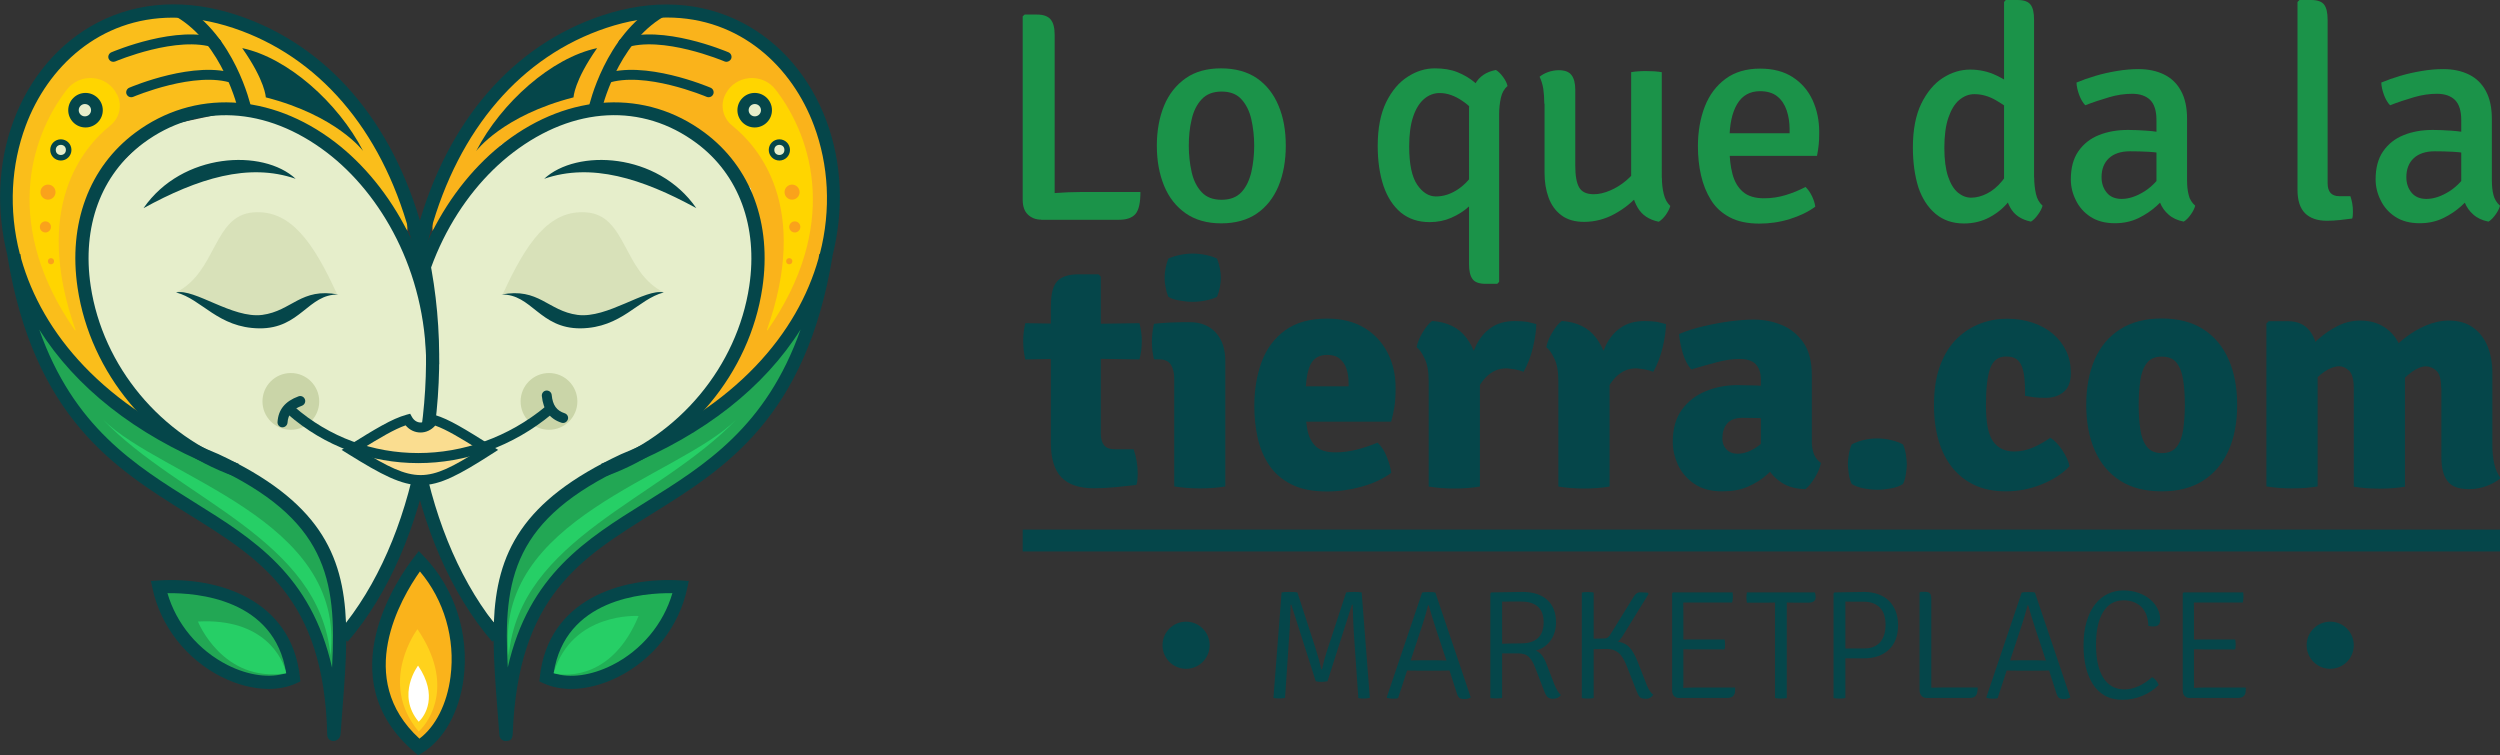 <?xml version="1.0" encoding="utf-8"?>
<!-- Generator: Adobe Illustrator 25.3.0, SVG Export Plug-In . SVG Version: 6.00 Build 0)  -->
<svg version="1.1" id="Capa_1" xmlns="http://www.w3.org/2000/svg" xmlns:xlink="http://www.w3.org/1999/xlink" x="0px" y="0px"
	 viewBox="0 0 202.6 61.2" style="enable-background:new 0 0 202.6 61.2;" xml:space="preserve">
<rect x="0" y="0" width="202.6" height="61.2" fill="#333333" stroke="none"/>
<style type="text/css">
	.st0{fill:#22A754;}
	.st1{fill:#FAB31B;}
	.st2{fill:#E6EECB;}
	.st3{fill:#05464A;}
	.st4{fill:#CAD5A8;}
	.st5{fill:#26CF66;}
	.st6{fill:#FFD500;}
	.st7{fill:#FAA21B;}
	.st8{fill:#21B056;}
	.st9{opacity:0.5;fill:#CAD5A8;}
	.st10{fill:#FABE1B;}
	.st11{fill:#FFD21C;}
	.st12{fill:#FFFFFF;}
	.st13{fill:#FADD90;}
	.st14{fill:#1B9349;}
</style>
<g>
	<g>
		<path class="st0" d="M65.49,26.58c0,0-1.58,4.63-1.66,4.63s-3.04,3.62-3.04,3.62l-2.71,2.57c0,0-3.17,2.29-3.43,2.47
			c-0.27,0.17-3.59,2.26-3.63,2.29c-0.05,0.03-4.27,3.17-4.27,3.17l-2.56,3.47l-2.07,3.8l-0.86,4.04c0,0-0.51-0.76-0.53-1.05
			c-0.02-0.29-0.16-3.3-0.17-3.38c0-0.08,0.47-5.19,0.47-5.19l1.95-4.51c0,0,2.66-2.68,2.8-2.59s8.9-4.57,8.9-4.57s4-2.86,4.05-2.9
			c0.05-0.04,4.34-4.06,4.37-4.1s2.26-2.63,2.26-2.63L65.49,26.58z"/>
		<path class="st1" d="M56.85,34l6.07-5.12l3.84-7.67l0.77-6.43l-0.72-4.76L65.3,7.06l-4.16-4.01l-4.62-1.91l-3.97-0.24l-4.36,1.14
			l-3.31,1.85l-3.35,2.29l-2.97,3.41l-2.32,3.98l-1.19,2.9v2.24l2.62-3.18l3.13-3.6l4.03-2.07l4.02-1.15l3.35,0.37l3.38,1.32
			l2.61,2.04l1.72,2.33l1.07,2.69l0.43,3.09l-0.09,2.13l-0.53,2.7l-0.7,2.02l-1.14,2.32c0,0-1.72,2.24-1.76,2.29
			C57.15,32.04,55.78,34,55.78,34H56.85z"/>
		<path class="st2" d="M32.82,26.2l3.06-8.23c0,0,4.66-6.13,4.73-6.24s7.39-3.24,7.62-3.2c0.23,0.04,6.84,1.44,6.95,1.51
			c0.11,0.07,5.68,5.24,5.68,5.24s0.56,6.3,0.56,6.4c0,0.11-1.56,5.77-1.56,5.96c0,0.18-3.52,5.36-3.66,5.43
			c-0.05,0.03-2.64,2.3-5.01,3.75c-5.01,1.47-9.42,6.94-9.42,6.94l-1.55,6.93c0,0-1.61-1.93-1.78-1.79
			c-0.18,0.14-4.28-9.04-4.28-9.04L32.82,26.2z"/>
		<path class="st3" d="M57.09,10.74c-4.74-3.52-10.93-3.22-16.16,0.77c-4.64,3.54-8.44,10.14-8.46,18.09c0.36,0,0.71,0.01,1.07,0.02
			c0.01-7.59,3.62-13.89,8.04-17.26c4.91-3.75,10.47-4.03,14.87-0.76c3.43,2.55,4.99,6.77,4.27,11.58
			c-0.98,6.51-5.69,12.17-12,14.41l0.36,1.01c6.68-2.37,11.67-8.36,12.7-15.26C62.56,18.12,60.85,13.53,57.09,10.74z"/>
		<path class="st3" d="M66.98,9.82c-1.31-3.54-3.73-6.37-6.8-7.97c-3.36-1.75-7.29-1.96-11.37-0.6C41.56,3.66,36.25,9.8,33.84,18.54
			c-3.2,11.61-0.66,25.68,6.05,33.46L40,51.9c0.02,1.77,0.16,3.67,0.32,5.72c0.05,0.64,0.1,1.29,0.15,1.96
			c0.02,0.28,0.26,0.49,0.54,0.47c0,0,0.27,0,0.38-0.11c0.12-0.12,0.15-0.29,0.16-0.46c0.42-11.16,5.48-14.22,11.35-17.88
			c5.82-3.62,12.41-7.73,14.57-20.85l-0.01,0C68.39,17.06,68.25,13.23,66.98,9.82z M40.02,50.47c-5.98-7.67-8.15-20.76-5.15-31.65
			c2.31-8.38,7.38-14.26,14.27-16.56c1.74-0.58,3.38-0.84,4.91-0.84c5.95,0,10.15,4,11.92,8.77c1.17,3.14,1.41,6.76,0.47,10.39
			l-0.04-0.01c-0.02,0.13-0.05,0.26-0.07,0.39c-1.69,6.01-6.63,12.01-16,15.85C42.24,40.59,40.24,44.86,40.02,50.47z M52.33,40.69
			c-4.85,3.02-9.47,5.9-11.18,13.4c-0.4-7.25,0.47-12.03,9.62-16.3c6.33-2.6,11.16-6.4,14.11-11.09
			C62.09,34.61,57.14,37.69,52.33,40.69z"/>
		<circle class="st4" cx="44.49" cy="32.53" r="2.3"/>
	</g>
	<path class="st3" d="M48.75,8.93L47.71,8.7c0.05-0.24,1.35-5.82,5.52-8.26l0.54,0.92C49.99,3.57,48.76,8.88,48.75,8.93z"/>
	<path class="st3" d="M57.43,7.88c-0.05,0-0.11-0.01-0.16-0.03c-0.05-0.02-5.08-2.15-8.08-1.09c-0.21,0.07-0.44-0.04-0.51-0.25
		C48.61,6.3,48.72,6.07,48.93,6c3.29-1.16,8.44,1.02,8.66,1.11c0.2,0.09,0.3,0.32,0.21,0.53C57.73,7.79,57.59,7.88,57.43,7.88z"/>
	<path class="st3" d="M58.88,5.01c-0.05,0-0.11-0.01-0.16-0.03c-0.05-0.02-5.08-2.15-8.08-1.09c-0.21,0.07-0.44-0.04-0.51-0.25
		c-0.07-0.21,0.04-0.44,0.25-0.51c3.29-1.16,8.44,1.02,8.66,1.11c0.2,0.09,0.3,0.32,0.21,0.53C59.18,4.91,59.04,5,58.88,5.01z"/>
	<path class="st5" d="M41.23,53.13C39.94,42.02,54.86,38.74,59.67,34C53.45,40.49,42.1,43.66,41.23,53.13z"/>
	<path class="st3" d="M38.59,12.24c2.04-3.94,6.12-7.56,9.8-8.34c-1.88,2.68-1.91,3.99-1.91,3.99
		C40.71,9.37,38.59,12.24,38.59,12.24z"/>
	<path class="st6" d="M62.86,7.27c3.11,4.03,5.1,11.22-0.66,19.49c-0.02,0.03-0.06,0-0.05-0.02c3.52-9.95-0.63-14.81-2.81-16.56
		c-0.75-0.6-1-1.64-0.57-2.5c0.01-0.02,0.02-0.04,0.03-0.06C59.61,6.05,61.78,5.87,62.86,7.27z"/>
	<g>
		<circle class="st3" cx="61.16" cy="8.93" r="1.4"/>
		<circle class="st3" cx="63.16" cy="12.15" r="0.86"/>
		<circle class="st7" cx="64.19" cy="15.57" r="0.61"/>
		<circle class="st7" cx="64.41" cy="18.39" r="0.45"/>
		<circle class="st7" cx="63.96" cy="21.17" r="0.25"/>
	</g>
	<circle class="st2" cx="61.17" cy="8.93" r="0.5"/>
	<circle class="st2" cx="63.16" cy="12.15" r="0.41"/>
	<g>
		<path class="st8" d="M44.28,54.89c0.76-6.88,7.83-7.52,10.88-7.33C53.93,53.4,47.67,56.45,44.28,54.89z"/>
		<path class="st3" d="M46.29,55.83c-0.81,0-1.57-0.15-2.23-0.45l-0.35-0.16l0.04-0.38c0.69-6.26,6.6-8.11,11.45-7.8l0.62,0.04
			l-0.13,0.6c-0.65,3.06-2.74,5.75-5.6,7.18C48.81,55.5,47.49,55.83,46.29,55.83z M44.87,54.55c1.31,0.44,3.05,0.2,4.74-0.65
			c2.37-1.19,4.16-3.34,4.88-5.83C52.09,48.04,45.8,48.53,44.87,54.55z"/>
	</g>
	<path class="st5" d="M44.87,54.55c1.5-4.99,6.88-4.63,6.88-4.63C49.7,54.88,46.08,54.86,44.87,54.55z"/>
	<g>
		<path class="st3" d="M44.1,14.49c2.63-2.45,9.2-2.16,12.33,2.38C52.02,14.45,47.91,13.17,44.1,14.49z"/>
		<path class="st9" d="M40.74,23.85c1.92-4.2,3.76-6.86,6.77-6.64c3.3,0.24,2.95,4.84,6.29,6.49c-1.83,0.35-3.93,1.78-5.11,2.2
			c-1.18,0.42-3.04,0.51-4.67-0.97C42.39,23.43,40.74,23.85,40.74,23.85z"/>
		<path class="st3" d="M40.63,23.87c3.04-0.59,3.77,1.33,6.18,1.65c2.41,0.31,5.48-2.16,6.98-1.82c-2.09,0.54-3.4,2.87-6.74,2.91
			C43.72,26.63,43.1,23.81,40.63,23.87z"/>
	</g>
	<g>
		<g>
			<g>
				<g>
					<path class="st0" d="M2.57,26.58c0,0,1.58,4.63,1.66,4.63c0.08,0,3.04,3.62,3.04,3.62l2.71,2.57c0,0,3.17,2.29,3.43,2.47
						c0.27,0.17,3.59,2.26,3.63,2.29c0.05,0.03,4.27,3.17,4.27,3.17l2.56,3.47l2.07,3.8l0.86,4.04c0,0,0.51-0.76,0.53-1.05
						c0.02-0.29,0.16-3.3,0.17-3.38c0-0.08-0.47-5.19-0.47-5.19l-1.95-4.51c0,0-2.66-2.68-2.8-2.59s-8.9-4.57-8.9-4.57
						s-4-2.86-4.05-2.9c-0.05-0.04-4.34-4.06-4.37-4.1s-2.26-2.63-2.26-2.63L2.57,26.58z"/>
					<path class="st10" d="M11.21,34l-6.07-5.12L1.3,21.21l-0.77-6.43l0.72-4.76l1.51-2.96l4.16-4.01l4.62-1.91l3.97-0.24l4.36,1.14
						l3.31,1.85l3.35,2.29l2.97,3.41l2.32,3.98l1.19,2.9v2.24l-2.62-3.18l-3.13-3.6l-4.03-2.07L19.21,8.7l-3.35,0.37l-3.38,1.32
						l-2.61,2.04l-1.72,2.33l-1.07,2.69l-0.43,3.09l0.09,2.13l0.53,2.7l0.7,2.02l1.14,2.32c0,0,1.72,2.24,1.76,2.29
						c0.04,0.06,1.41,2.01,1.41,2.01H11.21z"/>
					<path class="st2" d="M35.24,26.49l-3.06-8.23c0,0-4.66-6.13-4.73-6.24s-7.39-3.24-7.62-3.2c-0.23,0.04-6.84,1.44-6.95,1.51
						c-0.11,0.07-5.68,5.24-5.68,5.24s-0.56,6.3-0.56,6.4s1.56,5.77,1.56,5.96s3.52,5.36,3.66,5.43c0.05,0.03,2.64,2.3,5.01,3.75
						c5.01,1.47,9.42,6.94,9.42,6.94l1.55,6.93c0,0,1.61-1.93,1.78-1.79c0.18,0.14,4.28-9.04,4.28-9.04L35.24,26.49z"/>
					<path class="st3" d="M35.59,29.52c-0.04-7.91-3.83-14.48-8.45-18.01c-5.23-3.99-11.42-4.29-16.16-0.77
						c-3.76,2.79-5.47,7.39-4.69,12.6c1.03,6.9,6.02,12.89,12.7,15.26l0.36-1.01c-6.31-2.24-11.02-7.9-12-14.41
						c-0.72-4.81,0.83-9.03,4.27-11.58c4.4-3.27,9.96-2.98,14.87,0.76c4.4,3.36,8.01,9.61,8.05,17.16
						C34.89,29.52,35.23,29.52,35.59,29.52z"/>
					<path class="st3" d="M34.22,18.54C31.81,9.8,26.5,3.66,19.26,1.24c-4.08-1.36-8.01-1.15-11.37,0.6
						c-3.07,1.6-5.49,4.43-6.8,7.97c-1.27,3.42-1.41,7.24-0.48,10.93l-0.01,0C2.75,33.87,9.35,37.98,15.16,41.6
						c5.87,3.65,11.12,6.81,11.36,17.97c0,0.12,0.06,0.26,0.16,0.36c0.09,0.09,0.29,0.12,0.29,0.12c0.32,0.02,0.61-0.22,0.63-0.55
						c0.05-0.64,0.09-1.27,0.14-1.88c0.16-2.05,0.31-3.95,0.32-5.72l0.12,0.1C34.88,44.22,37.42,30.15,34.22,18.54z M15.73,40.69
						c-4.81-3-9.76-6.08-12.55-13.98c2.95,4.68,7.78,8.49,14.09,11.08c9.17,4.27,10.04,9.05,9.64,16.31
						C25.2,46.59,20.58,43.71,15.73,40.69z M28.04,50.47c-0.22-5.61-2.23-9.89-10.34-13.67C8.35,32.97,3.42,26.98,1.72,20.98
						c-0.02-0.14-0.05-0.27-0.07-0.4l-0.04,0.01c-0.94-3.63-0.7-7.25,0.47-10.39c1.77-4.77,5.98-8.77,11.92-8.77
						c1.53,0,3.17,0.26,4.91,0.84c6.89,2.3,11.96,8.18,14.27,16.56C36.19,29.71,34.02,42.8,28.04,50.47z"/>
					<circle class="st4" cx="23.57" cy="32.53" r="2.3"/>
				</g>
				<path class="st3" d="M19.31,8.93c-0.01-0.05-1.25-5.37-5.02-7.57l0.54-0.92C19,2.88,20.3,8.46,20.35,8.7L19.31,8.93z"/>
				<path class="st3" d="M10.63,7.88c-0.16,0-0.3-0.09-0.37-0.24c-0.09-0.2,0.01-0.44,0.21-0.53c0.22-0.09,5.37-2.27,8.66-1.11
					c0.21,0.07,0.32,0.3,0.25,0.51c-0.07,0.21-0.3,0.32-0.51,0.25c-3-1.06-8.03,1.07-8.08,1.09C10.74,7.87,10.68,7.88,10.63,7.88z"
					/>
				<path class="st3" d="M9.18,5.01c-0.16,0-0.3-0.09-0.37-0.24c-0.09-0.2,0.01-0.44,0.21-0.53c0.22-0.09,5.37-2.27,8.66-1.11
					c0.21,0.07,0.32,0.3,0.25,0.51c-0.07,0.21-0.3,0.32-0.51,0.25c-3-1.06-8.03,1.07-8.08,1.09C9.29,4.99,9.23,5.01,9.18,5.01z"/>
			</g>
			<path class="st5" d="M26.78,53.13C28.07,42.02,13.15,38.74,8.34,34C14.57,40.49,25.91,43.66,26.78,53.13z"/>
		</g>
		<path class="st3" d="M29.43,12.24c-2.04-3.94-6.12-7.56-9.8-8.34c1.88,2.68,1.91,3.99,1.91,3.99
			C27.31,9.37,29.43,12.24,29.43,12.24z"/>
	</g>
	<path class="st6" d="M5.41,7.27C2.3,11.3,0.31,18.49,6.07,26.76c0.02,0.03,0.06,0,0.05-0.02c-3.52-9.95,0.63-14.81,2.81-16.56
		c0.75-0.6,1-1.64,0.57-2.5C9.48,7.66,9.47,7.64,9.46,7.62C8.66,6.05,6.49,5.87,5.41,7.27z"/>
	<circle class="st3" cx="6.93" cy="8.93" r="1.4"/>
	<circle class="st3" cx="4.93" cy="12.15" r="0.86"/>
	<circle class="st7" cx="3.89" cy="15.57" r="0.61"/>
	<circle class="st7" cx="3.68" cy="18.39" r="0.45"/>
	<circle class="st7" cx="4.13" cy="21.17" r="0.25"/>
	<circle class="st2" cx="6.88" cy="8.93" r="0.5"/>
	<circle class="st2" cx="4.93" cy="12.15" r="0.41"/>
	<g>
		<path class="st0" d="M23.78,54.89c-0.76-6.88-7.83-7.52-10.88-7.33C14.13,53.4,20.39,56.45,23.78,54.89z"/>
		<path class="st3" d="M21.77,55.83c-1.2,0-2.53-0.33-3.81-0.97c-2.86-1.44-4.95-4.12-5.6-7.18l-0.13-0.6l0.62-0.04
			c4.85-0.31,10.75,1.55,11.45,7.8l0.04,0.38L24,55.38C23.34,55.68,22.58,55.83,21.77,55.83z M13.57,48.07
			c0.72,2.48,2.5,4.63,4.88,5.83c1.69,0.85,3.43,1.08,4.74,0.65C22.26,48.53,15.97,48.04,13.57,48.07z"/>
	</g>
	<path class="st5" d="M23.19,54.56c-5.15,0.81-7.15-4.19-7.15-4.19C21.39,50.08,22.94,53.34,23.19,54.56z"/>
	<path class="st9" d="M27.32,23.85c-1.92-4.2-3.76-6.86-6.77-6.64c-3.3,0.24-2.95,4.84-6.29,6.49c1.83,0.35,3.93,1.78,5.11,2.2
		c1.18,0.42,3.04,0.51,4.67-0.97C25.67,23.43,27.32,23.85,27.32,23.85z"/>
	<path class="st3" d="M23.96,14.49c-2.63-2.45-9.2-2.16-12.33,2.38C16.04,14.45,20.15,13.17,23.96,14.49z"/>
	<path class="st3" d="M27.43,23.87c-3.04-0.59-3.77,1.33-6.18,1.65c-2.41,0.31-5.48-2.16-6.98-1.82c2.09,0.54,3.4,2.87,6.74,2.91
		S24.96,23.81,27.43,23.87z"/>
	<g>
		<path class="st1" d="M33.94,60.54c-6.05-5.16-2.1-12.3,0.05-15.07C38.74,50.41,37.6,58.32,33.94,60.54z"/>
		<path class="st3" d="M33.88,61.2l-0.29-0.25c-7.04-6-1.26-14.22-0.03-15.8l0.38-0.49l0.43,0.45c2.48,2.57,3.67,6.26,3.2,9.89
			c-0.35,2.71-1.61,4.95-3.35,6.01L33.88,61.2z M34.03,46.31c-1.55,2.19-5.35,8.68-0.04,13.55c1.3-0.97,2.24-2.81,2.52-5.02
			C36.91,51.76,35.99,48.62,34.03,46.31z"/>
	</g>
	<path class="st11" d="M33.93,59.28c-3.35-3.99-0.1-8.29-0.1-8.29C36.85,55.42,34.86,58.43,33.93,59.28z"/>
	<path class="st12" d="M33.93,58.49c-1.84-2.19-0.05-4.55-0.05-4.55C35.53,56.38,34.44,58.03,33.93,58.49z"/>
	<g>
		<g>
			<g>
				<path class="st13" d="M35.12,34.02c-0.22,0.38-0.6,0.63-1.03,0.63c-0.44,0-0.83-0.26-1.04-0.65c-1.13,0.31-2.46,1.13-4.6,2.46
					c5.21,3.24,6.06,3.29,11.18,0C37.54,35.16,36.23,34.34,35.12,34.02z"/>
				<path class="st3" d="M34.1,39.32c-1.57,0-3.17-0.84-5.87-2.52l-0.55-0.34l0.55-0.34c2.19-1.36,3.52-2.18,4.71-2.51l0.3-0.08
					l0.15,0.27c0.16,0.28,0.42,0.44,0.7,0.44c0.27,0,0.53-0.16,0.69-0.43l0.16-0.27l0.3,0.09c1.16,0.34,2.45,1.15,4.59,2.49
					l0.54,0.34l-0.53,0.34C37.22,38.48,35.67,39.32,34.1,39.32z M29.2,36.46c4.44,2.72,5.38,2.72,9.66,0
					c-1.56-0.97-2.68-1.65-3.59-1.97c-0.31,0.35-0.73,0.56-1.19,0.56c-0.47,0-0.9-0.21-1.21-0.58C31.95,34.79,30.8,35.47,29.2,36.46
					z"/>
			</g>
		</g>
		<path class="st3" d="M33.89,37.53c-3.81,0-7.57-1.33-10.59-3.98c-0.17-0.15-0.18-0.4-0.04-0.57c0.15-0.17,0.4-0.18,0.57-0.04
			c5.73,5.04,14.31,5.03,20.4-0.01c0.17-0.14,0.42-0.12,0.56,0.05c0.14,0.17,0.12,0.42-0.05,0.56C41.55,36.2,37.7,37.53,33.89,37.53
			z"/>
		<path class="st3" d="M45.63,34.28c-0.04,0-0.08-0.01-0.12-0.02c-0.96-0.31-1.48-1.02-1.6-2.17c-0.02-0.22,0.14-0.42,0.36-0.44
			c0.22-0.02,0.42,0.14,0.44,0.36c0.08,0.83,0.4,1.27,1.05,1.48c0.21,0.07,0.33,0.29,0.26,0.5C45.96,34.17,45.8,34.28,45.63,34.28z"
			/>
		<path class="st3" d="M22.89,34.63c-0.01,0-0.02,0-0.02,0c-0.22-0.01-0.39-0.2-0.38-0.42c0.06-1.01,0.61-1.69,1.7-2.09
			c0.21-0.08,0.44,0.03,0.52,0.24c0.08,0.21-0.03,0.44-0.24,0.52c-0.78,0.29-1.13,0.7-1.17,1.38C23.28,34.47,23.1,34.63,22.89,34.63
			z"/>
	</g>
	<g>
		<path class="st14" d="M85.47,17.8h-1.09c-0.44,0-0.79-0.14-1.08-0.41c-0.28-0.27-0.42-0.67-0.42-1.2V1.32l0.16-0.14h0.99
			c0.52,0,0.89,0.13,1.11,0.39c0.22,0.26,0.33,0.68,0.33,1.24V17.8z M92.42,15.56c0,0.87-0.13,1.46-0.4,1.78
			c-0.27,0.31-0.71,0.47-1.33,0.47h-6.31l-1.33-1.89c0.75-0.12,1.53-0.21,2.34-0.27c0.81-0.06,1.56-0.09,2.22-0.09H92.42z"/>
		<path class="st14" d="M104.2,11.81c0,1.23-0.2,2.32-0.59,3.27c-0.4,0.95-0.98,1.69-1.75,2.22c-0.77,0.53-1.74,0.8-2.89,0.8
			c-1.14,0-2.1-0.27-2.88-0.81c-0.77-0.54-1.36-1.28-1.75-2.23c-0.39-0.95-0.59-2.03-0.59-3.25c0-1.22,0.2-2.31,0.59-3.25
			c0.39-0.94,0.98-1.68,1.75-2.22c0.77-0.54,1.73-0.8,2.86-0.8c1.16,0,2.13,0.27,2.91,0.8c0.78,0.54,1.36,1.28,1.75,2.22
			C104.01,9.5,104.2,10.58,104.2,11.81z M96.34,11.81c0,0.75,0.08,1.46,0.23,2.13c0.15,0.67,0.42,1.21,0.81,1.63
			c0.39,0.42,0.93,0.62,1.62,0.62c0.69,0,1.23-0.21,1.61-0.62c0.38-0.41,0.64-0.96,0.8-1.63c0.15-0.67,0.23-1.38,0.23-2.13
			c0-0.75-0.08-1.46-0.23-2.13c-0.15-0.67-0.42-1.21-0.8-1.63c-0.38-0.42-0.91-0.63-1.61-0.63c-0.69,0-1.23,0.21-1.62,0.63
			c-0.39,0.42-0.66,0.96-0.81,1.63C96.41,10.35,96.34,11.06,96.34,11.81z"/>
		<path class="st14" d="M111.65,11.83c0-1.43,0.23-2.61,0.68-3.54c0.46-0.93,1.04-1.62,1.75-2.07c0.71-0.46,1.44-0.68,2.2-0.68
			c0.7,0,1.31,0.1,1.83,0.31s0.96,0.47,1.34,0.78c0.37,0.31,0.69,0.64,0.96,0.98l-0.34,2.18c-0.43-0.66-0.95-1.2-1.57-1.62
			c-0.62-0.42-1.23-0.63-1.83-0.63c-0.46,0-0.88,0.16-1.25,0.47c-0.37,0.31-0.67,0.78-0.89,1.42c-0.22,0.64-0.33,1.45-0.33,2.44
			c0,1.43,0.22,2.47,0.65,3.1c0.43,0.63,0.94,0.95,1.52,0.95c0.64,0,1.26-0.21,1.86-0.63c0.59-0.42,1.05-0.96,1.38-1.61l0.37,1.96
			c-0.22,0.36-0.53,0.73-0.93,1.09c-0.4,0.37-0.88,0.67-1.42,0.91c-0.54,0.24-1.13,0.36-1.77,0.36c-0.93,0-1.7-0.26-2.33-0.77
			c-0.62-0.52-1.09-1.23-1.41-2.16C111.81,14.13,111.65,13.06,111.65,11.83z M119.05,8.86c0-0.77,0.17-1.46,0.5-2.06
			c0.33-0.6,0.89-0.98,1.68-1.13c0.2,0.12,0.39,0.31,0.58,0.57c0.19,0.26,0.31,0.5,0.36,0.73c-0.27,0.23-0.45,0.55-0.54,0.96
			c-0.09,0.42-0.14,0.86-0.14,1.32v13.59l-0.15,0.16h-0.95c-0.52,0-0.88-0.13-1.06-0.39c-0.19-0.26-0.28-0.66-0.28-1.21V8.86z"/>
		<path class="st14" d="M125.15,8.4c0-0.42-0.03-0.82-0.08-1.19c-0.06-0.37-0.16-0.7-0.3-0.99c0.18-0.15,0.41-0.28,0.69-0.38
			c0.28-0.1,0.57-0.15,0.87-0.15c0.48,0,0.83,0.13,1.03,0.4c0.2,0.27,0.3,0.66,0.3,1.18v6.15c0,0.81,0.1,1.39,0.31,1.76
			c0.21,0.37,0.6,0.56,1.19,0.56c0.41,0,0.85-0.1,1.32-0.3c0.47-0.2,0.91-0.47,1.33-0.83c0.42-0.35,0.76-0.77,1.02-1.25v2.38
			c-0.53,0.63-1.19,1.16-1.97,1.59c-0.78,0.43-1.61,0.65-2.49,0.65c-0.75,0-1.36-0.18-1.83-0.53c-0.47-0.35-0.82-0.83-1.04-1.43
			c-0.22-0.6-0.33-1.27-0.33-2.01V8.4z M134.68,14.4c0,0.47,0.05,0.91,0.15,1.32s0.27,0.73,0.53,0.97
			c-0.06,0.23-0.19,0.47-0.36,0.72c-0.18,0.25-0.37,0.43-0.57,0.56c-0.79-0.16-1.36-0.54-1.71-1.14c-0.35-0.6-0.53-1.29-0.53-2.06
			V5.85c0.16-0.03,0.35-0.06,0.57-0.07c0.22-0.02,0.45-0.02,0.67-0.02c0.23,0,0.45,0.01,0.66,0.02c0.22,0.02,0.41,0.04,0.58,0.07
			V14.4z"/>
		<path class="st14" d="M139.17,12.61v-1.81h5.86v-0.31c0-0.56-0.08-1.08-0.24-1.55c-0.16-0.47-0.41-0.85-0.76-1.13
			c-0.35-0.28-0.82-0.42-1.4-0.42c-0.82,0-1.44,0.35-1.85,1.04c-0.41,0.69-0.62,1.65-0.62,2.86v0.76c0,0.76,0.08,1.44,0.24,2.05
			c0.16,0.61,0.44,1.09,0.84,1.44c0.4,0.35,0.98,0.53,1.72,0.53c0.6,0,1.19-0.09,1.75-0.26c0.56-0.17,1.1-0.39,1.61-0.66
			c0.21,0.2,0.38,0.45,0.53,0.76c0.14,0.3,0.23,0.58,0.26,0.84c-0.57,0.42-1.26,0.75-2.06,1c-0.8,0.25-1.63,0.37-2.47,0.37
			c-0.96,0-1.76-0.17-2.4-0.51c-0.64-0.34-1.15-0.8-1.52-1.4c-0.37-0.59-0.64-1.26-0.81-2.01s-0.25-1.53-0.25-2.34
			c0-1.2,0.19-2.28,0.56-3.23c0.37-0.95,0.94-1.7,1.69-2.25c0.75-0.55,1.68-0.82,2.79-0.82c1.05,0,1.93,0.23,2.64,0.69
			c0.71,0.46,1.25,1.08,1.61,1.86c0.36,0.78,0.54,1.65,0.54,2.6c0,0.39-0.01,0.72-0.04,1c-0.03,0.28-0.07,0.59-0.14,0.92H139.17z"/>
		<path class="st14" d="M155.02,11.95c0-1.43,0.23-2.62,0.68-3.55c0.46-0.93,1.04-1.63,1.74-2.08c0.7-0.45,1.44-0.68,2.21-0.68
			c0.77,0,1.48,0.16,2.13,0.47c0.64,0.31,1.25,0.68,1.81,1.09l-0.28,1.98c-0.47-0.36-0.98-0.71-1.55-1.05
			c-0.57-0.33-1.15-0.5-1.76-0.5c-0.44,0-0.85,0.16-1.22,0.47c-0.37,0.31-0.66,0.79-0.88,1.43c-0.22,0.64-0.33,1.46-0.33,2.45
			c0,0.95,0.1,1.72,0.3,2.32c0.2,0.6,0.47,1.03,0.8,1.31c0.33,0.27,0.69,0.41,1.08,0.41c0.4,0,0.83-0.11,1.27-0.33
			c0.44-0.22,0.85-0.56,1.23-1.02c0.38-0.46,0.67-1.05,0.88-1.76l0.51,1.85c-0.15,0.54-0.44,1.07-0.86,1.58
			c-0.42,0.52-0.93,0.94-1.55,1.27c-0.61,0.33-1.3,0.5-2.07,0.5c-0.91,0-1.68-0.26-2.3-0.78c-0.62-0.52-1.09-1.24-1.4-2.16
			C155.17,14.23,155.02,13.16,155.02,11.95z M164.85,14.38c0,0.47,0.05,0.91,0.14,1.32c0.09,0.41,0.27,0.73,0.54,0.97
			c-0.06,0.23-0.19,0.47-0.37,0.72c-0.18,0.25-0.37,0.45-0.57,0.57c-0.79-0.16-1.35-0.54-1.68-1.14c-0.33-0.6-0.5-1.28-0.5-2.05
			V0.16L162.55,0h0.95c0.52,0,0.87,0.13,1.06,0.38c0.19,0.25,0.28,0.66,0.28,1.21V14.38z"/>
		<path class="st14" d="M167.82,14.54c0-0.93,0.2-1.69,0.61-2.28c0.41-0.59,0.96-1.03,1.66-1.31c0.7-0.28,1.48-0.42,2.36-0.42
			c0.44,0,0.95,0.02,1.52,0.06c0.57,0.04,1.1,0.12,1.6,0.23v1.68c-0.44-0.1-0.92-0.17-1.46-0.2c-0.54-0.03-1.04-0.04-1.5-0.04
			c-0.73,0-1.3,0.19-1.7,0.56c-0.4,0.37-0.6,0.89-0.6,1.54c0,0.49,0.14,0.91,0.42,1.25c0.28,0.34,0.68,0.51,1.21,0.51
			c0.59,0,1.21-0.21,1.86-0.62c0.65-0.41,1.2-1.02,1.66-1.81l0.39,1.91c-0.29,0.34-0.65,0.7-1.08,1.09
			c-0.43,0.39-0.92,0.72-1.48,0.99c-0.56,0.27-1.19,0.41-1.9,0.41c-0.8,0-1.46-0.18-1.99-0.53c-0.53-0.35-0.92-0.8-1.18-1.35
			C167.95,15.67,167.82,15.11,167.82,14.54z M177.9,16.67c-0.06,0.23-0.18,0.47-0.36,0.72c-0.18,0.25-0.37,0.45-0.57,0.57
			c-0.51-0.1-0.92-0.29-1.23-0.57c-0.31-0.27-0.55-0.6-0.7-0.99c-0.15-0.38-0.25-0.79-0.28-1.21V9.74c0-0.76-0.17-1.3-0.51-1.64
			c-0.34-0.33-0.83-0.5-1.46-0.5c-0.6,0-1.23,0.09-1.87,0.28c-0.64,0.19-1.29,0.4-1.93,0.65c-0.19-0.2-0.36-0.48-0.49-0.83
			c-0.13-0.35-0.21-0.69-0.22-1.01c0.45-0.19,0.96-0.37,1.53-0.54c0.57-0.17,1.15-0.3,1.76-0.4c0.6-0.1,1.18-0.15,1.73-0.15
			c0.8,0,1.49,0.15,2.08,0.44c0.59,0.29,1.05,0.73,1.37,1.33c0.33,0.6,0.49,1.36,0.49,2.28v4.96c0,0.45,0.04,0.85,0.13,1.19
			C177.44,16.13,177.63,16.43,177.9,16.67z"/>
		<path class="st14" d="M190.48,15.91c0.06,0.18,0.11,0.37,0.15,0.59c0.04,0.22,0.05,0.44,0.05,0.66c0,0.09,0,0.18-0.01,0.28
			c0,0.1-0.02,0.19-0.05,0.27c-0.27,0.04-0.6,0.08-0.98,0.12c-0.38,0.04-0.74,0.06-1.07,0.06c-0.78,0-1.37-0.21-1.78-0.62
			c-0.4-0.41-0.6-1.04-0.6-1.87V0.16L186.35,0h0.94c0.52,0,0.88,0.13,1.06,0.38c0.19,0.25,0.28,0.66,0.28,1.21v13.25
			c0,0.71,0.32,1.06,0.95,1.06H190.48z"/>
		<path class="st14" d="M192.52,14.54c0-0.93,0.2-1.69,0.61-2.28c0.41-0.59,0.96-1.03,1.66-1.31c0.7-0.28,1.48-0.42,2.36-0.42
			c0.44,0,0.95,0.02,1.52,0.06c0.57,0.04,1.1,0.12,1.6,0.23v1.68c-0.44-0.1-0.92-0.17-1.46-0.2c-0.54-0.03-1.04-0.04-1.5-0.04
			c-0.73,0-1.3,0.19-1.7,0.56c-0.4,0.37-0.6,0.89-0.6,1.54c0,0.49,0.14,0.91,0.42,1.25c0.28,0.34,0.68,0.51,1.21,0.51
			c0.59,0,1.21-0.21,1.86-0.62c0.65-0.41,1.2-1.02,1.66-1.81l0.39,1.91c-0.29,0.34-0.65,0.7-1.08,1.09
			c-0.43,0.39-0.92,0.72-1.48,0.99c-0.56,0.27-1.19,0.41-1.9,0.41c-0.8,0-1.46-0.18-1.99-0.53c-0.53-0.35-0.92-0.8-1.18-1.35
			C192.65,15.67,192.52,15.11,192.52,14.54z M202.6,16.67c-0.06,0.23-0.18,0.47-0.36,0.72c-0.18,0.25-0.37,0.45-0.57,0.57
			c-0.51-0.1-0.92-0.29-1.23-0.57c-0.31-0.27-0.55-0.6-0.7-0.99c-0.15-0.38-0.25-0.79-0.28-1.21V9.74c0-0.76-0.17-1.3-0.51-1.64
			c-0.34-0.33-0.83-0.5-1.46-0.5c-0.6,0-1.23,0.09-1.87,0.28c-0.64,0.19-1.29,0.4-1.93,0.65c-0.19-0.2-0.36-0.48-0.49-0.83
			c-0.13-0.35-0.21-0.69-0.22-1.01c0.45-0.19,0.96-0.37,1.53-0.54c0.57-0.17,1.15-0.3,1.76-0.4c0.6-0.1,1.18-0.15,1.73-0.15
			c0.8,0,1.49,0.15,2.08,0.44c0.59,0.29,1.05,0.73,1.37,1.33c0.33,0.6,0.49,1.36,0.49,2.28v4.96c0,0.45,0.04,0.85,0.13,1.19
			C202.15,16.13,202.33,16.43,202.6,16.67z"/>
		<path class="st3" d="M92.34,26.19c0.12,0.47,0.19,0.95,0.19,1.44c0,0.54-0.06,1.04-0.19,1.5l-4.94-0.08l-4.31,0.08
			c-0.11-0.47-0.17-0.97-0.17-1.5c0-0.48,0.06-0.96,0.17-1.44l4.43,0.07L92.34,26.19z M85.17,24.72c0-0.92,0.17-1.56,0.51-1.93
			c0.34-0.37,0.92-0.56,1.73-0.56h1.61l0.19,0.19v12.75c0,0.4,0.09,0.7,0.27,0.92c0.18,0.22,0.48,0.32,0.91,0.32h1.48
			c0.22,0.64,0.33,1.3,0.33,1.96c0,0.15-0.01,0.31-0.02,0.48c-0.01,0.17-0.04,0.32-0.09,0.45c-0.49,0.06-1.05,0.12-1.68,0.18
			c-0.64,0.06-1.22,0.09-1.75,0.09c-1.2,0-2.08-0.3-2.65-0.89c-0.56-0.6-0.85-1.52-0.85-2.79V24.72z"/>
		<path class="st3" d="M99.31,39.42c-0.29,0.05-0.62,0.09-0.99,0.12c-0.37,0.03-0.73,0.04-1.08,0.04c-0.34,0-0.7-0.01-1.07-0.04
			c-0.37-0.03-0.7-0.07-1.01-0.12v-8.76c0-0.44-0.09-0.81-0.27-1.1c-0.18-0.29-0.51-0.44-0.97-0.44h-0.4
			c-0.11-0.45-0.17-0.92-0.17-1.4c0-0.23,0.01-0.47,0.04-0.73c0.03-0.26,0.07-0.51,0.13-0.75c0.41-0.04,0.82-0.08,1.25-0.1
			c0.43-0.02,0.79-0.03,1.08-0.03h0.57c0.89,0,1.59,0.28,2.11,0.85c0.52,0.57,0.77,1.34,0.77,2.31V39.42z M94.38,22.5
			c0-0.25,0.03-0.51,0.08-0.77c0.05-0.27,0.13-0.53,0.22-0.77c0.23-0.11,0.53-0.21,0.89-0.29c0.37-0.08,0.73-0.12,1.08-0.12
			c0.36,0,0.73,0.04,1.11,0.12c0.37,0.08,0.66,0.18,0.87,0.29c0.1,0.25,0.17,0.51,0.23,0.79c0.05,0.28,0.08,0.53,0.08,0.76
			c0,0.24-0.03,0.49-0.08,0.77c-0.05,0.27-0.13,0.53-0.23,0.77c-0.2,0.11-0.49,0.21-0.87,0.29c-0.38,0.08-0.74,0.12-1.11,0.12
			c-0.35,0-0.72-0.04-1.1-0.11c-0.38-0.07-0.67-0.17-0.87-0.3c-0.1-0.24-0.17-0.49-0.22-0.77C94.4,22.99,94.38,22.74,94.38,22.5z"/>
		<path class="st3" d="M104.3,34.16v-2.85h4.99v-0.3c0-0.41-0.06-0.78-0.17-1.12c-0.11-0.34-0.3-0.61-0.55-0.82
			c-0.25-0.21-0.59-0.31-1.01-0.31c-0.64,0-1.1,0.26-1.36,0.79c-0.26,0.53-0.39,1.35-0.39,2.45v1.24c0,0.6,0.05,1.16,0.16,1.68
			c0.11,0.52,0.33,0.94,0.67,1.26c0.34,0.32,0.87,0.48,1.57,0.48c0.6,0,1.19-0.08,1.77-0.23c0.58-0.15,1.13-0.34,1.66-0.56
			c0.31,0.3,0.56,0.68,0.74,1.14c0.19,0.46,0.31,0.9,0.37,1.31c-0.67,0.49-1.47,0.86-2.4,1.12c-0.93,0.26-1.87,0.39-2.81,0.39
			c-1.16,0-2.13-0.19-2.89-0.58c-0.76-0.38-1.36-0.9-1.8-1.56c-0.44-0.66-0.75-1.4-0.93-2.22c-0.18-0.82-0.27-1.67-0.27-2.55
			c0-1.33,0.2-2.53,0.6-3.61c0.4-1.07,1.04-1.92,1.91-2.55c0.87-0.63,2.01-0.94,3.41-0.94c1.16,0,2.16,0.25,2.98,0.74
			c0.82,0.49,1.45,1.16,1.89,2.01c0.44,0.84,0.66,1.8,0.66,2.87c0,0.59-0.03,1.08-0.09,1.48c-0.06,0.39-0.15,0.81-0.27,1.25H104.3z"
			/>
		<path class="st3" d="M114.8,28.14c0.07-0.37,0.23-0.77,0.49-1.2c0.26-0.43,0.51-0.74,0.77-0.93c1.23,0.09,2.15,0.54,2.77,1.36
			c0.62,0.82,0.99,1.89,1.1,3.21v8.85c-0.29,0.05-0.62,0.09-0.98,0.12s-0.72,0.04-1.09,0.04c-0.34,0-0.7-0.01-1.07-0.04
			c-0.37-0.03-0.7-0.07-1.01-0.12v-8.55c0-0.79-0.11-1.4-0.34-1.85C115.23,28.58,115.01,28.29,114.8,28.14z M124.5,26.26
			c0,0.49-0.09,1.11-0.26,1.86c-0.18,0.75-0.43,1.42-0.77,2.01c-0.23-0.09-0.46-0.15-0.68-0.19c-0.23-0.04-0.45-0.07-0.68-0.09
			c-0.35,0-0.67,0.06-0.95,0.19c-0.28,0.13-0.54,0.32-0.77,0.56c-0.23,0.25-0.45,0.55-0.65,0.91c-0.2,0.36-0.4,0.78-0.58,1.24
			l-0.46-0.62c0.04-0.73,0.14-1.46,0.28-2.18c0.14-0.72,0.36-1.37,0.65-1.97c0.29-0.59,0.69-1.07,1.2-1.42
			c0.51-0.36,1.15-0.54,1.93-0.54c0.41,0,0.73,0.02,0.99,0.06C123.98,26.13,124.23,26.19,124.5,26.26z"/>
		<path class="st3" d="M125.31,28.14c0.07-0.37,0.23-0.77,0.49-1.2c0.26-0.43,0.51-0.74,0.77-0.93c1.23,0.09,2.15,0.54,2.77,1.36
			c0.62,0.82,0.99,1.89,1.1,3.21v8.85c-0.29,0.05-0.62,0.09-0.98,0.12s-0.72,0.04-1.09,0.04c-0.34,0-0.7-0.01-1.07-0.04
			c-0.37-0.03-0.7-0.07-1.01-0.12v-8.55c0-0.79-0.11-1.4-0.34-1.85C125.74,28.58,125.52,28.29,125.31,28.14z M135.01,26.26
			c0,0.49-0.09,1.11-0.26,1.86c-0.18,0.75-0.43,1.42-0.77,2.01c-0.23-0.09-0.46-0.15-0.68-0.19c-0.23-0.04-0.45-0.07-0.68-0.09
			c-0.35,0-0.67,0.06-0.95,0.19c-0.28,0.13-0.54,0.32-0.77,0.56c-0.23,0.25-0.45,0.55-0.65,0.91c-0.2,0.36-0.4,0.78-0.58,1.24
			l-0.46-0.62c0.04-0.73,0.14-1.46,0.28-2.18c0.14-0.72,0.36-1.37,0.65-1.97c0.29-0.59,0.69-1.07,1.2-1.42
			c0.51-0.36,1.15-0.54,1.93-0.54c0.41,0,0.73,0.02,0.99,0.06C134.49,26.13,134.74,26.19,135.01,26.26z"/>
		<path class="st3" d="M135.56,35.81c0-1.07,0.25-1.94,0.74-2.61s1.14-1.18,1.94-1.5c0.8-0.33,1.65-0.49,2.56-0.49
			c0.4,0,0.9,0.01,1.5,0.03c0.6,0.02,1.15,0.08,1.63,0.17v2.62c-0.38-0.09-0.84-0.14-1.37-0.15c-0.53-0.01-0.98-0.02-1.33-0.02
			c-0.59,0-1.01,0.16-1.27,0.47c-0.26,0.31-0.38,0.72-0.38,1.21c0,0.35,0.11,0.65,0.33,0.88c0.22,0.23,0.52,0.35,0.89,0.35
			c0.53,0,1.07-0.19,1.61-0.57c0.55-0.38,1.01-0.9,1.39-1.56l0.58,2.62c-0.34,0.41-0.74,0.81-1.18,1.2
			c-0.44,0.4-0.96,0.72-1.55,0.98c-0.59,0.26-1.28,0.38-2.08,0.38c-0.91,0-1.66-0.2-2.26-0.61c-0.6-0.41-1.04-0.92-1.33-1.54
			C135.71,37.06,135.56,36.44,135.56,35.81z M147.57,37.52c-0.07,0.36-0.23,0.75-0.49,1.18c-0.26,0.42-0.51,0.74-0.77,0.94
			c-0.78-0.02-1.42-0.19-1.93-0.53c-0.51-0.34-0.9-0.75-1.16-1.24c-0.27-0.49-0.44-0.97-0.52-1.44v-5.66c0-0.56-0.14-0.97-0.42-1.26
			s-0.72-0.42-1.32-0.42c-0.56,0-1.18,0.09-1.85,0.27c-0.67,0.18-1.35,0.37-2.05,0.58c-0.29-0.34-0.52-0.77-0.68-1.3
			c-0.16-0.53-0.27-1.06-0.31-1.57c0.59-0.25,1.25-0.46,1.97-0.63c0.72-0.17,1.44-0.3,2.16-0.4c0.72-0.09,1.36-0.14,1.93-0.14
			c0.78,0,1.52,0.14,2.24,0.43c0.71,0.29,1.3,0.76,1.77,1.42c0.46,0.66,0.69,1.55,0.69,2.67v5.39c0,0.38,0.06,0.71,0.18,1.01
			C147.12,37.1,147.31,37.33,147.57,37.52z"/>
		<path class="st3" d="M149.75,37.62c0-0.16,0.02-0.41,0.07-0.74c0.05-0.34,0.13-0.62,0.24-0.86c0.26-0.15,0.59-0.27,0.97-0.36
			c0.38-0.09,0.75-0.13,1.11-0.13c0.34,0,0.71,0.04,1.1,0.13c0.39,0.09,0.71,0.21,0.98,0.36c0.11,0.24,0.19,0.53,0.24,0.86
			c0.04,0.34,0.07,0.58,0.07,0.74c0,0.16-0.02,0.41-0.07,0.74c-0.04,0.34-0.12,0.62-0.24,0.86c-0.26,0.17-0.59,0.29-0.98,0.36
			c-0.39,0.07-0.75,0.11-1.1,0.11c-0.35,0-0.72-0.04-1.11-0.11c-0.38-0.08-0.71-0.2-0.97-0.36c-0.11-0.24-0.2-0.52-0.24-0.86
			C149.78,38.03,149.75,37.78,149.75,37.62z"/>
		<path class="st3" d="M164.11,32.08c0.01-0.69-0.02-1.27-0.09-1.74c-0.07-0.47-0.21-0.83-0.43-1.08c-0.22-0.25-0.56-0.37-1.02-0.37
			c-0.62,0-1.04,0.31-1.28,0.94c-0.23,0.63-0.35,1.63-0.35,3.02c0,1.4,0.19,2.38,0.58,2.92c0.39,0.55,0.96,0.82,1.71,0.82
			c0.52,0,1.03-0.11,1.54-0.33c0.5-0.22,0.96-0.48,1.38-0.78c0.34,0.19,0.66,0.53,0.97,0.99c0.31,0.47,0.51,0.9,0.6,1.31
			c-0.59,0.62-1.35,1.11-2.28,1.48c-0.93,0.37-1.89,0.56-2.87,0.56c-0.95,0-1.79-0.16-2.51-0.49c-0.72-0.33-1.33-0.8-1.83-1.41
			c-0.49-0.61-0.87-1.35-1.12-2.2c-0.25-0.86-0.38-1.81-0.38-2.87c0-1.28,0.17-2.37,0.51-3.26c0.34-0.9,0.8-1.62,1.37-2.17
			c0.57-0.55,1.21-0.95,1.91-1.21c0.7-0.26,1.41-0.38,2.14-0.38c0.74,0,1.43,0.11,2.06,0.32c0.63,0.21,1.18,0.51,1.64,0.9
			c0.46,0.39,0.82,0.85,1.08,1.39c0.26,0.54,0.38,1.13,0.38,1.79c0,0.7-0.19,1.21-0.58,1.53c-0.38,0.32-0.87,0.48-1.45,0.48
			c-0.35,0-0.66-0.01-0.91-0.04C164.62,32.16,164.37,32.12,164.11,32.08z"/>
		<path class="st3" d="M181.3,32.82c0,1.41-0.23,2.64-0.7,3.69c-0.47,1.05-1.15,1.86-2.06,2.44c-0.9,0.58-2.02,0.87-3.36,0.87
			c-1.34,0-2.47-0.29-3.37-0.87s-1.59-1.4-2.05-2.45c-0.46-1.05-0.69-2.28-0.69-3.68c0-1.42,0.23-2.65,0.69-3.7
			c0.46-1.05,1.15-1.86,2.06-2.44c0.91-0.58,2.03-0.87,3.36-0.87c1.34,0,2.47,0.29,3.37,0.87c0.91,0.58,1.59,1.4,2.05,2.44
			C181.07,30.18,181.3,31.41,181.3,32.82z M173.32,32.82c0,0.72,0.04,1.38,0.13,1.97c0.08,0.59,0.26,1.06,0.53,1.41
			c0.27,0.35,0.67,0.52,1.21,0.52c0.55,0,0.95-0.17,1.22-0.52c0.26-0.35,0.44-0.82,0.52-1.41c0.08-0.59,0.13-1.25,0.13-1.97
			c0-0.73-0.04-1.39-0.13-1.99c-0.08-0.59-0.26-1.06-0.52-1.41c-0.26-0.35-0.67-0.52-1.22-0.52c-0.54,0-0.94,0.17-1.21,0.52
			c-0.27,0.35-0.45,0.82-0.53,1.41C173.36,31.43,173.32,32.09,173.32,32.82z"/>
		<path class="st3" d="M185.41,26.03c0.79,0,1.38,0.27,1.79,0.81c0.41,0.54,0.62,1.27,0.62,2.19v10.39
			c-0.29,0.05-0.62,0.09-0.99,0.12c-0.37,0.03-0.73,0.04-1.08,0.04c-0.34,0-0.7-0.01-1.07-0.04c-0.37-0.03-0.7-0.07-1.01-0.12V26.22
			l0.19-0.19H185.41z M190.75,31.46c0-0.71-0.13-1.18-0.38-1.42c-0.26-0.24-0.53-0.36-0.81-0.36c-0.38,0.01-0.78,0.16-1.2,0.45
			c-0.42,0.29-0.8,0.65-1.14,1.07c-0.34,0.42-0.59,0.84-0.74,1.25v-3.57c0.41-0.47,0.87-0.92,1.37-1.37c0.5-0.45,1.03-0.81,1.61-1.1
			c0.57-0.29,1.18-0.43,1.81-0.43c0.77,0,1.42,0.18,1.97,0.54c0.54,0.36,0.96,0.85,1.24,1.48c0.28,0.63,0.42,1.35,0.42,2.16v9.28
			c-0.29,0.05-0.62,0.09-0.99,0.12c-0.37,0.03-0.73,0.04-1.08,0.04c-0.34,0-0.7-0.01-1.07-0.04c-0.37-0.03-0.7-0.07-1.01-0.12V31.46
			z M197.83,31.43c0-0.71-0.13-1.17-0.4-1.4c-0.27-0.23-0.54-0.34-0.83-0.34c-0.34,0-0.72,0.15-1.13,0.44
			c-0.41,0.3-0.8,0.67-1.16,1.11c-0.36,0.45-0.65,0.9-0.86,1.36v-3.82c0.4-0.48,0.86-0.93,1.4-1.36c0.54-0.43,1.12-0.77,1.74-1.04
			c0.62-0.26,1.24-0.4,1.86-0.4c0.78,0,1.42,0.18,1.95,0.55c0.52,0.37,0.91,0.87,1.18,1.5c0.26,0.64,0.4,1.36,0.4,2.17v5.92
			c0,0.51,0.05,1,0.15,1.45c0.1,0.45,0.27,0.85,0.52,1.18c-0.3,0.25-0.67,0.46-1.12,0.63c-0.45,0.17-0.94,0.26-1.46,0.26
			c-0.83,0-1.41-0.22-1.73-0.66c-0.33-0.44-0.49-1.08-0.49-1.91V31.43z"/>
	</g>
	<g>
		<path class="st3" d="M103.2,56.55l0.66-8.54c0.16-0.03,0.38-0.04,0.65-0.04s0.48,0.01,0.63,0.04l1.43,4.4
			c0.07,0.21,0.17,0.54,0.3,1c0.12,0.46,0.19,0.73,0.21,0.83h0.06c0.12-0.58,0.29-1.19,0.51-1.83l1.44-4.4
			c0.18-0.03,0.39-0.04,0.63-0.04c0.25,0,0.46,0.01,0.63,0.04l0.66,8.54c-0.15,0.04-0.31,0.06-0.47,0.06
			c-0.16,0-0.32-0.01-0.46-0.04l-0.36-5.19c-0.03-0.38-0.06-1.16-0.1-2.37h-0.06l-1.98,6.2c-0.2,0.03-0.37,0.05-0.5,0.05
			c-0.13,0-0.28-0.02-0.45-0.05l-1.98-6.2h-0.06c-0.01,0.21-0.02,0.6-0.04,1.18c-0.02,0.58-0.04,0.98-0.06,1.18l-0.35,5.19
			c-0.15,0.03-0.31,0.04-0.48,0.04S103.34,56.6,103.2,56.55z"/>
		<path class="st3" d="M117.47,54.34l-0.88,0.01h-1.68l-0.88-0.01l-0.73,2.24c-0.11,0.03-0.24,0.04-0.4,0.04
			c-0.16,0-0.32-0.02-0.49-0.06l-0.03-0.04l2.87-8.5c0.14-0.03,0.33-0.04,0.56-0.04c0.23,0,0.41,0.01,0.51,0.04l2.87,8.5
			c-0.13,0.08-0.3,0.13-0.5,0.13c-0.2,0-0.34-0.03-0.43-0.1c-0.08-0.07-0.15-0.2-0.21-0.4L117.47,54.34z M114.32,53.52l0.73-0.01
			h1.44c0.01,0,0.11,0,0.31,0.01c0.2,0,0.34,0.01,0.42,0.01l-0.79-2.38c-0.32-0.98-0.53-1.67-0.64-2.09h-0.06
			c-0.16,0.62-0.3,1.11-0.43,1.49L114.32,53.52z"/>
		<path class="st3" d="M120.86,48.01l2.53-0.04c0.86,0,1.53,0.22,2,0.65c0.48,0.43,0.71,1.04,0.71,1.83c0,0.56-0.15,1.04-0.44,1.45
			c-0.29,0.41-0.69,0.68-1.2,0.83c0.34,0.11,0.62,0.45,0.84,1.01l0.65,1.69c0.09,0.23,0.18,0.42,0.28,0.57
			c0.09,0.15,0.18,0.25,0.26,0.32c-0.13,0.21-0.35,0.31-0.66,0.31c-0.18,0-0.31-0.05-0.41-0.14c-0.1-0.09-0.19-0.25-0.28-0.49
			l-0.73-1.9c-0.14-0.38-0.31-0.66-0.51-0.86c-0.2-0.2-0.49-0.29-0.87-0.29h-1.3v3.61c-0.15,0.03-0.31,0.04-0.49,0.04
			c-0.18,0-0.34-0.01-0.46-0.04v-8.48L120.86,48.01z M121.73,48.75v3.42c0.18-0.01,0.39-0.01,0.64-0.02c0.25,0,0.56-0.01,0.91-0.01
			c0.35,0,0.64-0.05,0.87-0.14s0.42-0.21,0.56-0.37c0.14-0.15,0.24-0.33,0.3-0.54c0.06-0.21,0.09-0.42,0.09-0.65
			c0-0.24-0.03-0.46-0.09-0.66c-0.06-0.21-0.16-0.38-0.3-0.54c-0.14-0.15-0.33-0.27-0.57-0.36c-0.24-0.09-0.54-0.13-0.9-0.13
			c-0.35,0-0.65,0-0.9,0C122.1,48.76,121.89,48.76,121.73,48.75z"/>
		<path class="st3" d="M133.98,56.3c-0.14,0.22-0.34,0.33-0.58,0.33c-0.25,0-0.42-0.05-0.51-0.14c-0.09-0.1-0.18-0.26-0.26-0.48
			l-0.8-2.04c-0.2-0.51-0.42-0.87-0.67-1.07c-0.25-0.2-0.56-0.31-0.93-0.31c-0.37,0-0.73,0.01-1.08,0.02v3.96
			c-0.13,0.03-0.28,0.04-0.48,0.04s-0.35-0.01-0.48-0.04v-8.55c0.13-0.03,0.28-0.04,0.48-0.04s0.35,0.01,0.48,0.04v3.74l0.91-0.02
			c0.16,0,0.3-0.1,0.43-0.3l1.84-2.98c0.11-0.18,0.2-0.3,0.29-0.36c0.08-0.07,0.19-0.1,0.33-0.1c0.13,0,0.33,0.01,0.58,0.03
			l0.07,0.1l-2.1,3.41c-0.13,0.2-0.25,0.35-0.39,0.46c0.4,0.06,0.71,0.21,0.94,0.46c0.23,0.25,0.45,0.63,0.66,1.15l0.76,1.95
			C133.61,55.89,133.78,56.15,133.98,56.3z"/>
		<path class="st3" d="M136.42,55.27l-0.01,0.48c0.28-0.02,0.54-0.03,0.78-0.03h3.43c0,0.18-0.01,0.31-0.02,0.4
			c-0.06,0.29-0.26,0.44-0.61,0.44h-3.95c-0.17,0-0.3-0.06-0.39-0.17c-0.1-0.11-0.14-0.27-0.14-0.46v-7.85l0.07-0.07h4.83
			c0.02,0.1,0.02,0.23,0.02,0.39c0,0.16-0.02,0.31-0.06,0.43h-3.96l0.01,0.78v2.22l0.75-0.01h2.59c0.03,0.15,0.04,0.29,0.04,0.41
			c0,0.13-0.01,0.26-0.04,0.4h-2.59c-0.32,0-0.57,0-0.75-0.01V55.27z"/>
		<path class="st3" d="M145.49,48.84l-0.69-0.01v7.74c-0.13,0.03-0.29,0.04-0.47,0.04s-0.34-0.01-0.48-0.04v-7.74l-0.68,0.01h-1.6
			c-0.03-0.14-0.04-0.28-0.04-0.41c0-0.13,0.01-0.27,0.04-0.42h5.5c0.05,0.11,0.07,0.24,0.07,0.4c0,0.28-0.2,0.43-0.59,0.43H145.49z
			"/>
		<path class="st3" d="M148.67,48.01l2.39-0.04c0.41,0,0.78,0.06,1.13,0.18c0.34,0.12,0.63,0.29,0.87,0.52
			c0.24,0.23,0.42,0.51,0.56,0.85c0.13,0.33,0.2,0.71,0.2,1.14c0,0.86-0.25,1.52-0.75,1.99c-0.5,0.47-1.17,0.7-2,0.7h-1.52v3.22
			c-0.13,0.03-0.28,0.04-0.48,0.04s-0.35-0.01-0.48-0.04v-8.48L148.67,48.01z M149.55,48.75v3.81c0.17-0.01,0.38-0.01,0.63-0.01
			c0.25,0,0.56,0,0.91,0c0.32,0,0.59-0.05,0.81-0.16c0.22-0.1,0.4-0.25,0.53-0.42c0.13-0.18,0.23-0.38,0.29-0.62
			c0.06-0.23,0.09-0.48,0.09-0.74c0-0.23-0.03-0.46-0.09-0.69c-0.06-0.23-0.16-0.42-0.29-0.59c-0.14-0.17-0.32-0.3-0.55-0.41
			c-0.23-0.1-0.52-0.16-0.86-0.16c-0.33,0-0.62,0-0.86,0S149.71,48.76,149.55,48.75z"/>
		<path class="st3" d="M157.6,55.71h2.67c0,0.18-0.01,0.32-0.04,0.41c-0.05,0.29-0.25,0.44-0.61,0.44h-3.51
			c-0.16,0-0.29-0.06-0.39-0.17c-0.1-0.11-0.16-0.27-0.16-0.47v-7.88l0.07-0.08h0.38c0.2,0,0.33,0.05,0.4,0.14
			c0.07,0.1,0.1,0.26,0.1,0.48v7.15C156.89,55.73,157.25,55.71,157.6,55.71z"/>
		<path class="st3" d="M166.06,54.34l-0.88,0.01h-1.68l-0.88-0.01l-0.73,2.24c-0.11,0.03-0.24,0.04-0.4,0.04
			c-0.16,0-0.32-0.02-0.49-0.06l-0.03-0.04l2.87-8.5c0.14-0.03,0.33-0.04,0.56-0.04c0.23,0,0.41,0.01,0.51,0.04l2.87,8.5
			c-0.13,0.08-0.3,0.13-0.5,0.13c-0.2,0-0.34-0.03-0.43-0.1c-0.08-0.07-0.15-0.2-0.21-0.4L166.06,54.34z M162.9,53.52l0.73-0.01
			h1.44c0.01,0,0.11,0,0.31,0.01c0.2,0,0.34,0.01,0.42,0.01l-0.79-2.38c-0.32-0.98-0.53-1.67-0.64-2.09h-0.06
			c-0.16,0.62-0.3,1.11-0.43,1.49L162.9,53.52z"/>
		<path class="st3" d="M174.1,50.72c0-0.25-0.04-0.5-0.11-0.75c-0.07-0.25-0.19-0.47-0.35-0.67c-0.16-0.2-0.37-0.35-0.63-0.47
			c-0.26-0.12-0.56-0.18-0.92-0.18c-0.71,0-1.26,0.31-1.65,0.94c-0.39,0.63-0.58,1.52-0.58,2.67c0,1.16,0.2,2.06,0.6,2.68
			c0.4,0.62,0.97,0.93,1.7,0.93c0.74,0,1.49-0.33,2.25-0.99c0.26,0.15,0.43,0.36,0.53,0.63c-0.35,0.36-0.78,0.65-1.3,0.87
			c-0.51,0.22-1.06,0.33-1.63,0.33c-0.56,0-1.04-0.11-1.44-0.34c-0.4-0.23-0.73-0.55-0.98-0.95c-0.25-0.4-0.44-0.87-0.56-1.4
			c-0.12-0.53-0.18-1.1-0.18-1.7c0-0.74,0.08-1.39,0.25-1.95c0.17-0.56,0.4-1.03,0.69-1.4c0.29-0.37,0.63-0.65,1.03-0.84
			c0.39-0.19,0.81-0.28,1.26-0.28s0.86,0.07,1.23,0.2c0.37,0.13,0.68,0.31,0.94,0.53c0.26,0.22,0.46,0.47,0.6,0.75
			c0.14,0.28,0.21,0.58,0.21,0.88c0,0.38-0.18,0.56-0.53,0.56C174.41,50.78,174.27,50.76,174.1,50.72z"/>
		<path class="st3" d="M177.81,55.27l-0.01,0.48c0.28-0.02,0.54-0.03,0.78-0.03H182c0,0.18-0.01,0.31-0.02,0.4
			c-0.06,0.29-0.26,0.44-0.61,0.44h-3.95c-0.17,0-0.3-0.06-0.39-0.17c-0.1-0.11-0.14-0.27-0.14-0.46v-7.85l0.07-0.07h4.83
			c0.02,0.1,0.02,0.23,0.02,0.39c0,0.16-0.02,0.31-0.06,0.43h-3.96l0.01,0.78v2.22l0.75-0.01h2.59c0.03,0.15,0.04,0.29,0.04,0.41
			c0,0.13-0.01,0.26-0.04,0.4h-2.59c-0.32,0-0.57,0-0.75-0.01V55.27z"/>
	</g>
	<circle class="st3" cx="96.12" cy="52.29" r="1.91"/>
	<circle class="st3" cx="188.84" cy="52.29" r="1.91"/>
	<rect x="82.88" y="42.92" class="st3" width="119.72" height="1.77"/>
</g>
</svg>

